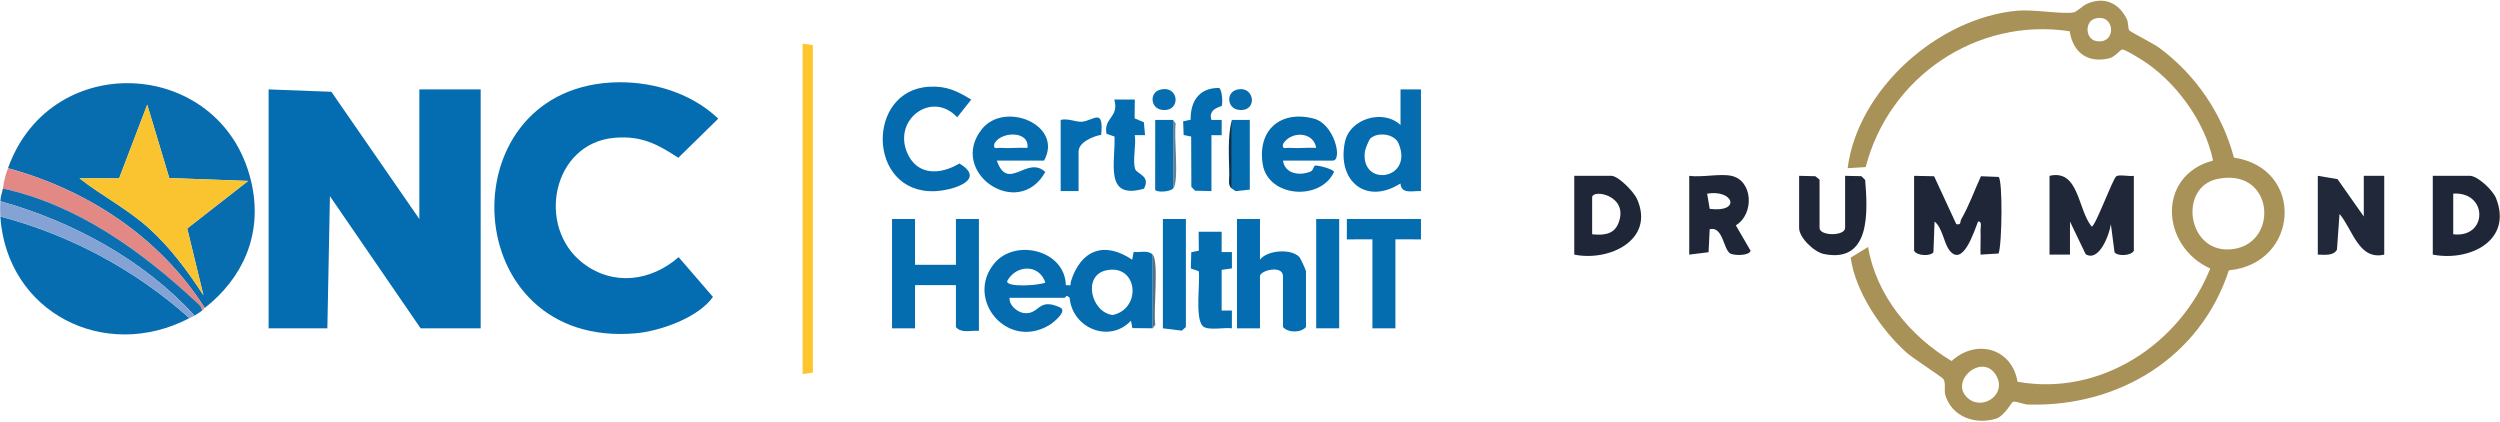 <?xml version="1.0" encoding="UTF-8"?>
<svg id="Layer_1" xmlns="http://www.w3.org/2000/svg" version="1.1" viewBox="0 0 733.821 123.776">
  <!-- Generator: Adobe Illustrator 29.8.2, SVG Export Plug-In . SVG Version: 2.1.1 Build 3)  -->
  <defs>
    <style>
      .st0 {
        fill: #fec62c;
      }

      .st1 {
        fill: #056caf;
      }

      .st2 {
        fill: #e28985;
      }

      .st3 {
        fill: #628196;
      }

      .st4 {
        fill: #023658;
      }

      .st5 {
        fill: #056db0;
      }

      .st6 {
        fill: #f9c42f;
      }

      .st7 {
        fill: #046cb0;
      }

      .st8 {
        fill: #4e7289;
      }

      .st9 {
        fill: #1e2637;
      }

      .st10 {
        fill: #046bae;
      }

      .st11 {
        fill: #202839;
      }

      .st12 {
        fill: #046caf;
      }

      .st13 {
        fill: #84a3d4;
      }

      .st14 {
        fill: #a99257;
      }

      .st15 {
        fill: #066cae;
      }

      .st16 {
        fill: #076dae;
      }

      .st17 {
        fill: #1f2738;
      }

      .st18 {
        fill: #0e6fb0;
      }

      .st19 {
        fill: #046db0;
      }
    </style>
  </defs>
  <polygon class="st7" points="78.841 26.246 97.268 26.94 123.091 64.291 123.091 26.246 141.091 26.246 141.091 96.367 123.466 96.367 96.841 57.577 96.091 96.367 78.841 96.367 78.841 26.246"/>
  <path class="st14" d="M625.006,8.922c.29.414,7.222,3.939,8.767,5.083,10.724,7.941,18.519,19.333,21.948,32.255,20.946,3.147,19.194,31.15-1.489,33.09-8.361,25.567-32.322,40.193-59.006,39.392-1.393-.042-3.183-1.029-4.371-.795-.402.079-2.471,4.178-4.973,4.943-6.157,1.881-12.996-.581-14.871-6.924-.429-1.451.229-3.358-.545-4.68-.338-.577-9.115-6.227-10.886-7.822-7.514-6.763-14.968-17.857-16.355-27.845l5.112-3.119c2.391,14.201,12.346,26.207,24.518,33.472,7.301-6.715,17.766-3.659,19.342,6.08,24.315,4.349,47.582-10.905,56.574-33.228-14.572-6.612-15.689-27.325.818-31.7-2.289-11.408-11.066-23.373-20.901-29.552-1.011-.635-5.023-3.108-5.732-3.052-.623.049-2.083,2.19-3.895,2.615-6.344,1.487-10.587-1.788-11.548-7.964-27.31-4.13-53.066,13.423-59.876,39.872l-5.299.328c2.969-23.218,26.59-44.169,49.89-46.238,4.636-.412,13.023,1.071,16.382.526.968-.157,2.707-2.002,4.05-2.577,5.023-2.153,9.286-.211,11.605,4.495.522,1.06.323,2.746.742,3.346ZM614.874,5.487c-3.004.883-2.842,6.125.638,6.607,5.939.822,5.321-8.359-.638-6.607ZM650.886,52.528c-11.781,2.434-8.784,22.709,4.897,20.538,13.277-2.108,11.603-23.947-4.897-20.538ZM577.807,117.029c4.376,3.515,11.415-1.403,8.08-6.913-4.123-6.811-14.13,2.053-8.08,6.913Z"/>
  <path class="st7" d="M179.189,24.233c11.236-.696,23.418,2.729,31.638,10.591l-11.718,11.486c-6.222-4.063-10.873-6.502-18.632-5.874-18.365,1.487-23.235,26.2-9.319,36.841,8.851,6.768,19.939,5.29,28.038-1.799l10.08,11.673c-4.293,6.096-15.553,10.081-22.822,10.696-52.072,4.408-55.477-70.627-7.265-73.615Z"/>
  <path class="st16" d="M2.341,49.371c12.785-35.772,64.077-32.25,71.664,5.183,2.929,14.454-2.744,27.092-13.914,35.845C46.984,69.744,25.876,55.805,2.341,49.371ZM34.966,52.355h-11.625c6.529,5.097,14.059,8.981,20.261,14.536,6.35,5.688,11.509,12.703,16.114,19.786l-4.765-19.608,17.889-13.96-23.151-.851-6.474-21.543-8.25,21.641Z"/>
  <path class="st5" d="M55.591,93.383C30.633,106.392,1.995,91.71.091,63.545c20.544,5.414,39.764,15.732,55.5,29.839Z"/>
  <path class="st12" d="M338.341,96.367l-5.96-.061-.411-2.173c-6.312,6.738-17.259,2.207-17.999-6.756l-.749-.539c-.348.021-.586.578-.756.578h-16.125c-.267,2.132,2.293,4.241,4.19,4.472,4.697.572,4.006-4.684,10.623-1.649,2.308,1.059-1.978,4.5-3.299,5.271-12.392,7.229-24.571-7.754-16.023-18.175,6.09-7.424,20.761-3.966,21.017,6.352,2.013.235,1.174-.081,1.498-1.107,2.931-9.279,9.799-11.855,17.988-6.349l.416-2.294c1.891.252,4.139-.635,5.59.798v21.633ZM306.839,82.931c-1.866-5.611-8.721-5.196-11.233-.362-.036,1.866,9.551,1.224,11.233.362ZM324.627,79.372c-6.904,1.553-4.381,12.28,1.963,13.098,8.746-1.882,7.355-15.195-1.963-13.098Z"/>
  <path class="st19" d="M268.591,64.291v13.427h12v-13.427h6.75v32.823c-2.262-.209-5.153.831-6.75-1.119v-12.308h-12v12.681h-6.75v-32.077h6.75Z"/>
  <path class="st9" d="M561.841,51.609l5.877.126,6.506,14.052c1.558.338,1.015-.666,1.482-1.477,2.304-3.998,3.838-8.405,5.755-12.576l5.179.2c1.227.835,1.036,19.712,0,22.474l-5.302.329c-.06-2.354.089-4.738.003-7.098-.033-.901.563-2.776-.74-2.597-1.18,3.03-4.587,13.853-8.589,8.153-1.404-2-1.957-6.466-4.163-8.155l-.335,8.994c-.876,1.239-4.814,1.095-5.672-.419v-22.006Z"/>
  <path class="st17" d="M601.591,51.609c8.651-2.013,8.24,9.837,12.375,14.904,1.081.002,6.212-14.147,7.243-14.782.951-.585,3.788.126,5.132-.122v22.006c-.859,1.514-4.796,1.658-5.672.419l-1.069-8.247c-.385,2.968-3.455,11.264-7.398,8.826l-4.603-9.573-.004,9.698-6.004-.004v-23.125Z"/>
  <path class="st7" d="M369.841,64.291v11.935c2.186-2.893,9.347-3.304,11.604-.725.328.375,1.896,3.857,1.896,4.082v16.411c-1.499,1.737-5.251,1.737-6.75,0v-14.919c0-3.383-6.75-1.738-6.75,0v15.292h-6.75v-32.077h6.75Z"/>
  <path class="st12" d="M417.091,26.246v29.839c-2.443-.12-5.774,1.031-6.016-2.238-10.071,6.43-18.669-.681-16.312-12.137,1.432-6.96,11.287-9.769,16.328-5.02v-10.444h6ZM402.282,40.615c-.507.473-1.583,3.202-1.672,3.98-1.201,10.521,14.428,8.186,9.91-2.491-1.241-2.931-6.209-3.383-8.238-1.489Z"/>
  <path class="st10" d="M285.086,29.244l-4.121,5.186c-7.339-7.902-18.759.487-14.761,10.223,2.882,7.019,9.776,6.702,15.404,3.343,8.22,4.891-2.246,7.979-7.368,8.129-19.716.578-20.116-29.619-1.546-30.664,5.13-.289,8.243,1.233,12.392,3.783Z"/>
  <path class="st11" d="M680.341,51.609l5.784.971,7.716,10.965v-11.935h6v23.125c-7.514,1.754-9.256-7.405-13.125-11.943l-.747,10.455c-.958,1.955-3.81,1.507-5.628,1.488v-23.125Z"/>
  <path class="st10" d="M376.591,47.133c.563,3.921,4.865,4.56,8.099,3.221.905-.375.83-1.703,1.38-1.762.88-.094,5.46,1.078,5.503,1.893-4.074,8.656-19.383,7.401-20.931-2.279-1.598-9.987,5.181-15.937,14.971-13.403,6.14,1.589,8.513,12.33,5.604,12.33h-14.625ZM386.337,43.4c-.802-4.903-7.53-4.967-9.74-1.105-.314,1.688.741,1.028,1.857,1.109,2.601.189,5.281-.131,7.882-.004Z"/>
  <path class="st9" d="M714.091,74.734v-23.125h10.875c2.341,0,6.763,4.257,7.677,6.538,4.996,12.468-7.757,18.697-18.552,16.587ZM720.091,68.766c10.163,1.219,10.271-12.564,0-11.935v11.935Z"/>
  <path class="st9" d="M508.216,51.609c6.332,1.367,6.793,11.208,1.297,14.537l4.332,7.451c-.293,1.456-4.761,1.525-6.014.77-1.966-1.185-2.084-8.048-5.986-7.089l-.331,6.758-5.673.699v-23.125c3.604.522,9.062-.715,12.375,0ZM501.847,61.302c9.304,1.184,7.009-5.773-.756-4.463l.756,4.463Z"/>
  <path class="st1" d="M292.591,47.133c3.298,9.403,8.859-1.687,14.232,3.352-7.99,14.31-28.653.036-18.624-12.569,6.684-8.401,24.037-1.238,18.267,9.217h-13.875ZM301.587,43.4c.637-5.285-8.243-4.778-9.74-1.105-.314,1.688.741,1.028,1.857,1.109,2.601.189,5.282-.131,7.883-.004Z"/>
  <path class="st2" d="M60.091,90.399c-.265.207-.466.536-.75.746-.245-1.314-.849-1.687-1.708-2.484C41.532,73.711,22.746,60.097.841,55.339c.44-2.633.593-3.43,1.5-5.968,23.536,6.434,44.643,20.373,57.75,41.028Z"/>
  <path class="st9" d="M462.091,74.734v-23.125h10.875c2.088,0,6.602,4.711,7.506,6.708,5.45,12.037-8.056,18.522-18.381,16.417ZM467.341,68.766c3.2.324,6.321.158,7.677-3.175,3.351-8.24-7.677-10.249-7.677-7.641v10.817Z"/>
  <polygon class="st19" points="417.091 64.291 417.095 70.262 409.591 70.258 409.591 96.367 402.841 96.367 402.841 70.258 395.337 70.262 395.341 64.291 417.091 64.291"/>
  <polygon class="st0" points="235.591 12.819 238.602 13.248 238.602 109.365 235.591 109.795 235.591 12.819"/>
  <path class="st9" d="M541.591,51.609l4.773.104,1.123,1.119c.714,9.034,1.759,24.532-12.099,21.729-2.903-.587-7.296-4.788-7.296-7.66v-15.292l4.759.117,1.241,1.002v14.173c0,2.434,7.5,2.434,7.5,0v-15.292Z"/>
  <path class="st18" d="M.841,55.339c21.905,4.758,40.691,18.372,56.792,33.322.859.797,1.463,1.17,1.708,2.484-1.019.753-1.164.841-2.25,1.492C42.259,76.349,21.261,64.969.091,59.069c.094-1.714.541-2.478.75-3.73Z"/>
  <path class="st19" d="M358.591,91.145l3.006-.004-.003,5.23c-2.177-.349-7.292.828-8.637-.742-2.19-2.557-.677-12.427-1.066-16.01l-2.353-.817.138-4.767,2.215-.454-.055-5.564h6.758s-.01,5.976-.01,5.976l3.013-.009.009,4.796-3.015.43v11.935Z"/>
  <path class="st13" d="M57.091,92.637c-.554.332-1.009.49-1.5.746C39.855,79.276,20.635,68.959.091,63.545c-.095-1.403-.077-3.065,0-4.476,21.171,5.9,42.168,17.28,57,33.569Z"/>
  <polygon class="st19" points="348.091 64.291 348.091 95.994 346.871 97.056 341.341 96.367 341.341 64.291 348.091 64.291"/>
  <rect class="st19" x="386.341" y="64.291" width="6.75" height="32.077"/>
  <path class="st7" d="M355.591,56.085l-4.773-.104-1.123-1.119-.053-14.78-2.214-.455-.14-4.02,2.197-.471c-.103-5.401,2.564-9.445,8.378-9.31.907.63,1.043,4.285.776,5.223-.085.298-4.155.749-3.053,4.147h3.012s0,4.484,0,4.484l-3.006-.005v16.411Z"/>
  <path class="st7" d="M333.095,29.226l-.055,5.519,2.716,1.142.342,3.786-3.013-.005c.473,2.739-.702,7.591.122,9.96.504,1.447,4.657,2.022,2.558,5.76-11.757,3.387-8.308-7.768-8.623-15.307l-2.352-.816c-.923-4.745,3.767-4.735,2.296-10.04h6.007Z"/>
  <path class="st7" d="M311.341,35.198c1.983-.572,4.674.708,6.281.53,3.452-.381,6.381-4.206,5.612,3.842-2.373.433-6.643,2.146-6.643,4.952v11.562h-5.25v-20.887Z"/>
  <polygon class="st19" points="361.591 35.198 366.845 35.194 366.855 55.656 362.676 56.105 361.591 55.339 361.591 35.198"/>
  <path class="st19" d="M344.341,35.198v20.141c-1.137,1.125-5.145,1.134-5.265.316l.011-20.461,5.254.004Z"/>
  <path class="st5" d="M340.376,26.375c5.787-1.711,6.498,6.674.637,5.86-3.323-.462-3.629-4.976-.637-5.86Z"/>
  <path class="st15" d="M362.872,26.38c5.468-1.632,6.533,6.673.641,5.855-3.314-.46-3.638-4.96-.641-5.855Z"/>
  <path class="st8" d="M96.841,57.577l-.75,38.79.75-38.79Z"/>
  <path class="st8" d="M338.341,96.367v-21.633c1.902,1.878.115,16.933.771,20.553l-.771,1.08Z"/>
  <path class="st3" d="M344.341,55.339v-20.141l.771,1.08c-.64,3.48,1.116,17.193-.771,19.061Z"/>
  <path class="st4" d="M361.591,55.339c-1.242-.775-.75-2.831-.763-4.092-.054-5.134-.562-11.183.763-16.049v20.141Z"/>
  <path class="st6" d="M34.966,52.355l8.25-21.641,6.474,21.543,23.151.851-17.889,13.96,4.765,19.608c-4.606-7.083-9.765-14.098-16.114-19.786-6.201-5.555-13.731-9.439-20.261-14.536h11.625Z"/>
</svg>